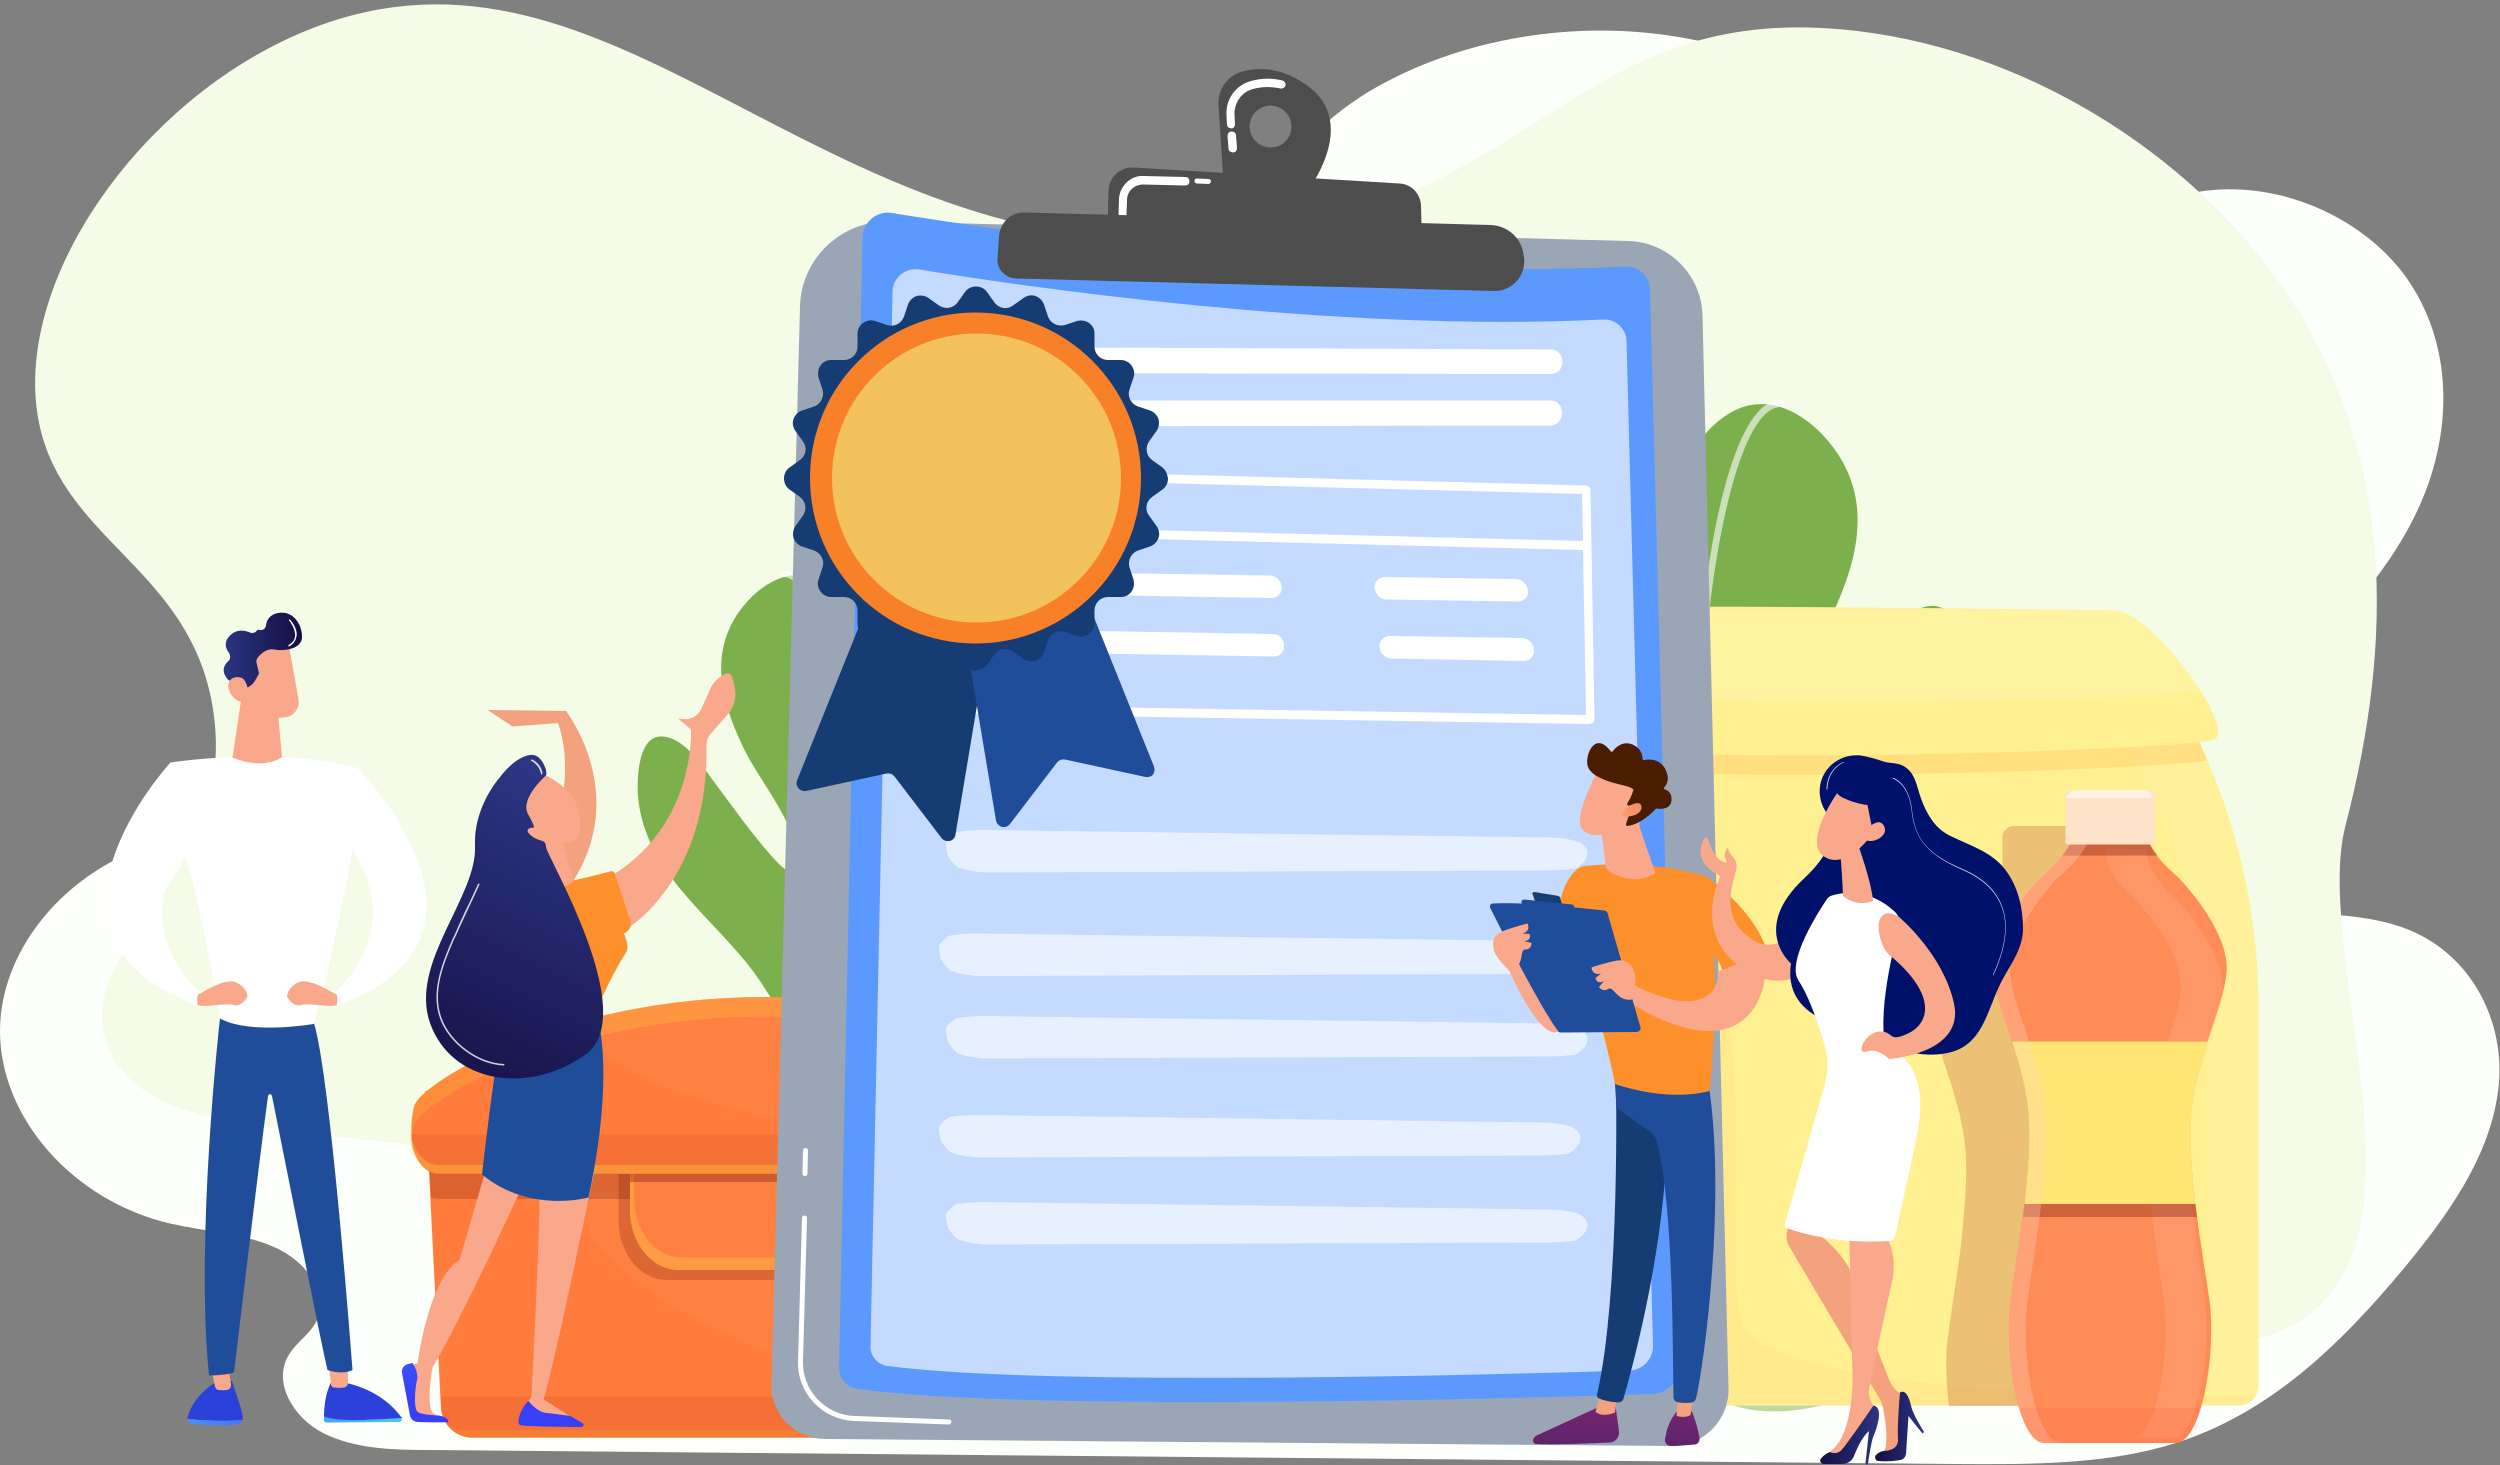 <?xml version="1.0" encoding="utf-8"?>
<!-- Generator: Adobe Illustrator 26.3.1, SVG Export Plug-In . SVG Version: 6.00 Build 0)  -->
<svg version="1.1" id="Layer_1" xmlns="http://www.w3.org/2000/svg" xmlns:xlink="http://www.w3.org/1999/xlink" x="0px" y="0px"
	 viewBox="0 0 500 293" style="enable-background:new 0 0 500 293;" xml:space="preserve">
<rect x="0" y="0" width="500" height="293" fill="#808080" stroke="none"/>
<style type="text/css">
	.st0{fill:#FDFFFA;}
	.st1{fill:#F4FCE8;}
	.st2{fill:#7CB04D;}
	.st3{opacity:0.6;fill:#FFFFFF;enable-background:new    ;}
	.st4{fill:#BED89F;}
	.st5{fill:#FF8142;}
	.st6{opacity:0.3;fill:#FFAD42;enable-background:new    ;}
	.st7{opacity:0.1;fill:#FF5600;enable-background:new    ;}
	.st8{opacity:0.2;fill:#540000;enable-background:new    ;}
	.st9{opacity:0.3;fill:#FFC342;enable-background:new    ;}
	.st10{opacity:0.1;fill:#990000;enable-background:new    ;}
	.st11{opacity:0.5;fill:#FFC342;enable-background:new    ;}
	.st12{opacity:0.4;fill:#FFC342;enable-background:new    ;}
	.st13{opacity:0.3;fill:#540000;enable-background:new    ;}
	.st14{opacity:0.1;fill:#FFE7DB;enable-background:new    ;}
	.st15{fill:#FFC870;}
	.st16{opacity:0.3;fill:#FFB638;enable-background:new    ;}
	.st17{opacity:0.1;fill:#5C0000;enable-background:new    ;}
	.st18{opacity:0.1;fill:#730000;enable-background:new    ;}
	.st19{fill:#FFF092;}
	.st20{opacity:0.1;fill:#FFFADE;enable-background:new    ;}
	.st21{opacity:0.1;fill:#FFC561;enable-background:new    ;}
	.st22{opacity:0.4;fill:#FFC561;enable-background:new    ;}
	.st23{fill:#FFF2A1;}
	.st24{opacity:0.1;fill:#FFDC00;enable-background:new    ;}
	.st25{opacity:0.2;fill:#A30000;enable-background:new    ;}
	.st26{fill:#FF8C57;}
	.st27{opacity:0.2;fill:#FFC2A6;enable-background:new    ;}
	.st28{opacity:0.2;fill:#FF8C57;enable-background:new    ;}
	.st29{opacity:0.3;fill:#5C0000;enable-background:new    ;}
	.st30{fill:#FFE573;}
	.st31{opacity:0.3;fill:#FFD5C2;enable-background:new    ;}
	.st32{fill:#FFE3C9;}
	.st33{opacity:0.1;fill:#FF2E2E;enable-background:new    ;}
	.st34{opacity:0.5;fill:#FFFFFF;enable-background:new    ;}
	.st35{fill:url(#SVGID_1_);}
	.st36{fill:url(#SVGID_00000124155064602475246250000015239900864645739170_);}
	.st37{fill:#F9A88C;}
	.st38{fill:url(#SVGID_00000183939312943143531440000004732281433378925245_);}
	.st39{fill:url(#SVGID_00000140711166183141317200000002854894191898845875_);}
	.st40{fill:#204D9A;}
	.st41{fill:#FFFFFF;}
	.st42{fill:url(#SVGID_00000077299361719497949010000007092715464965143177_);}
	.st43{fill:#F4A27E;}
	.st44{fill:url(#SVGID_00000106847812712632369370000008124581388373569672_);}
	.st45{fill:url(#SVGID_00000095322092720821813800000018299745760989904533_);}
	.st46{fill:#FE902C;}
	.st47{fill:url(#SVGID_00000044141754422409369780000010110670368591138438_);}
	.st48{opacity:0.8;}
	.st49{fill:#9AA6B5;}
	.st50{fill:#5C99FF;}
	.st51{opacity:0.64;}
	.st52{fill:#4D4D4D;}
	.st53{opacity:0.6;}
	.st54{fill:#153D74;}
	.st55{fill:#F78028;}
	.st56{fill:#F3C15D;}
	.st57{fill:url(#SVGID_00000024003918162898927060000007870344010645035961_);}
	.st58{fill:url(#SVGID_00000046326291744202565930000002723688778064132758_);}
	.st59{fill:#4A1D00;}
	.st60{fill:url(#SVGID_00000013158906184933106260000013719738570403496068_);}
	.st61{fill:#00116C;}
	.st62{fill:url(#SVGID_00000005233194419621313700000015724848046370376126_);}
	.st63{fill:url(#SVGID_00000158018632973527899070000007181006062045777827_);}
</style>
<g id="Layer_1_00000072993993747660385610000008524118180258281872_">
	<g>
		<g>
			<path class="st0" d="M481.6,185.9c-7.7-3.1-16.6-2.9-25-3.8s-17.6-3.6-21.7-10c-3.8-5.9-2.2-13.5,1.8-19.2
				c4-5.8,10.1-10.2,15.8-14.8c13-10.4,24.8-22.4,31.3-36.7s7-31.1-1.6-44.5c-8.6-13.4-27.6-22-44.8-18.1c-8.5,2-15.9,6.6-23.9,9.8
				s-18.1,4.6-25.3,0.3s-9.1-12.6-13.3-19.3c-7-11.5-21.3-18.6-36-21.6c-21.3-4.4-44.8-1-63.2,9.2c-10.3,5.7-17.7,14.1-25.2,22.7
				c-7.6,8.7-17.1,16.8-29.8,14.9c-12.7-2-26.3-7.4-37.2-13.8c-23-13.3-49.9-22.8-77.7-22.7s-56.3,10.9-71.3,31s-13.8,49.5,6.3,66.1
				c7.1,5.9,16.1,10,23,16.1c6.8,6.1,11.4,15.6,7,23.2c-6.3,10.6-23.6,10.1-36.9,13.2C14.5,172.5-0.1,189.1,0,206.4
				c0.1,17.3,14.7,33.8,34,38.3c6.9,1.6,14.5,1.9,20.8,4.7c6.5,2.8,11.5,9.6,8.3,15.2c-1.3,2.3-3.9,4-5.3,6.3
				c-3.4,5.5,0.8,12.7,7,15.8c6.3,3.1,13.8,3.3,21,3.3c101.7,0.9,203.5,1.9,305.2,2.8c15.1,0.1,30.7,0.2,44.8-4.4
				c19-6.3,32.8-20.2,44.7-34.4c8.8-10.6,17.1-22.1,19-35C501.6,206,495.3,191.4,481.6,185.9z"/>
			<path class="st1" d="M64.2,5C30.4,17.2,3.5,53.9,7.4,82.2c3.6,26,31.1,30.8,35.3,60.3c4.8,33.6-28.4,46.4-21.3,66.3
				c4.9,13.7,23.8,15.5,35.8,17.2c26.3,3.6,52.8,4.9,79,9.6c41.4,7.4,80.4,24.1,121.5,32.4c43.2,8.7,84.1-0.1,127.5-0.9
				c21.9-0.4,47.1,7.1,68.3,0.1c37.6-12.4,8.5-74.7,15.6-102.1c9.6-36.9,10.1-74.8-12.4-107.4c-18.9-27.3-52.4-48.5-88.1-51.8
				C316.5,1.1,308,38.8,251.8,47C167.4,59.3,126.4-17.4,64.2,5z"/>
		</g>
		<g>
			<g>
				<path class="st2" d="M310.3,226.5c-1.3-3.2-2.1-6.6-3.7-9.8c-3.3-6.7-8.2-11.7-12.9-17.3c-3.3-3.8-8.8-10.6-4.3-15.5
					c2.2-2.4,5.9-2.7,8.9-2.3c9.1,1.1,12.4,3.3,10.4-7.5c-1.1-6-4.3-11.4-5.6-17.3c-1.3-6-1.9-23.4,4.5-27.5
					c11.3-7.3,18.4,20.3,20.2,26.6c0.1,0.2,0.1,0.5,0.1,0.8c0.1,0.7,0.6,1.3,1.4,1.5c0.7,0.1,1.4-0.3,1.8-0.9
					c0.4-0.9,0.8-1.8,0.8-2.6c0.2-3.7-1-7.7-1.9-11.2c-1.3-4.7-3.1-9.4-5-13.9c-2.1-5.2-3.4-10.5-1.5-16c1.8-5.3,5.6-9.8,8.9-14.2
					c4.4-5.9,7.5-13.8,14.5-17.3c8.2-4,16.4,2.1,20.8,8.9c7.1,11,3.1,23.1-2.2,33.9c-3.8,7.6-13.5,19.2-13.3,28.5
					c0,0.6,0.3,1.1,0.8,1.4s1.1,0.3,1.6,0.1c1.7-0.9,3-2.4,4.4-4c5-5.6,9.4-11.8,13.9-17.8c3.1-4.1,7.4-11.4,13.2-11.9
					c6.7-0.6,6.6,12.2,6.1,16.2c-2.7,20.3-21.6,30.5-31.6,46.8c-2.1,3.4-6.5,9.5-6.1,13.6c0.9,7.9,10.5-0.8,14.7-2.1
					c5.8-1.8,16-1.8,16.1,6.2c0.1,9.3-7.9,17.3-16.3,20.1c-6.7,2.2-14.4,3-20.7,6.1c-5.8,2.9-2.3,9.3,3.5,7.5
					c2.4-0.7,4.8-1.7,7.2-2.6c2.3-0.9,9-4.6,10.6-1.1c1.3,2.6-1.4,7.2-2.4,9.4c-11.8,24.9-21.4,20.3-35,25.2
					c-3.9,1.4-6.5,4.6-7.9,8.4c-0.6,1.6-0.5,7.8-2.4,8.4c-2.6,0.8-6.2-4.6-7.3-6.1c-2.1-2.8-4.5-5.3-6.6-8.2
					c-3.5-4.9-9.3-12.2-8.7-18.7c0.3-3.2,3.1-4.5,6.1-4.8c5.1-0.4,13.1-1.4,9.9-8.3C313.5,233.4,311.7,230,310.3,226.5z"/>
				<path class="st3" d="M320.5,282.7c0.4,0,0.7-0.3,0.7-0.7c0-0.3,0.7-34.1,8.2-56.8c7.4-22.5,12.6-66.6,11.3-78.5
					c-1.2-10.3,2.9-53.6,11.9-63.4c1.2-1.3,2.4-1.9,3.6-1.9c0.4,0,0.7-0.3,0.7-0.7c0-0.4-0.3-0.7-0.7-0.7c-1.6,0-3.2,0.8-4.6,2.4
					c-9.8,10.8-13.3,55.4-12.2,64.6c1.2,10.5-3.4,54.1-11.2,77.9c-7.5,22.9-8.3,56.8-8.3,57.2C319.8,282.4,320.1,282.7,320.5,282.7
					L320.5,282.7z"/>
			</g>
			<g>
				<path class="st4" d="M336.4,237.8c3.2,0.9,13.4,9.4,13,2.1c-0.6-9.3-10.7-16.7-11.5-26.2c-0.4-5.5,4.7-8.9,9.7-9.9
					c8.8-1.7,11.9,15.7,16.3,21.5c0.9,1.2,1.9-22.9,2.1-23.9c0.6-2.9,2.1-8.1,5.1-9.5c7.3-3.2,10.1,6.3,10.9,11.7
					c0,0.3,0.3,0.6,0.6,0.7c0.3,0.1,0.6,0,0.9-0.3c4.6-5.6,1.1-11.4,3.7-17.9c3.6-8.9,11.2,0.2,14.2,4.4c5.2,7.2,6.2,17-2,22.7
					c-7.5,5.2-11.3,8.5-6.3,9.9c6.5,1.8,11.7,8.7,8.4,15.3c-3.4,6.9-13.9,10.5-20.6,13c-2.7,1-9.6,0.9-10.1,4.6
					c-0.4,3.1,4.2,4.5,6.3,5.6c8,4.1,9.7,8.3,1,13.7c-17.7,10.8-37.2,7.8-37-0.4c0.1-3.9-2.5-8.6-3.7-12.1
					c-1.3-3.8-2.6-7.6-3.6-11.4C332.6,247.6,329,235.7,336.4,237.8z"/>
				<path class="st3" d="M342.9,279.7c0.3,0,0.6-0.2,0.7-0.5c0.1-0.4,14.3-38.3,28.9-49.5c11.4-8.8,20.1-22.4,21.1-33.1
					c0.5-5.4-0.9-10-4-13.5c-0.3-0.3-0.7-0.3-1-0.1c-0.3,0.3-0.3,0.7-0.1,1c2.9,3.2,4.1,7.4,3.7,12.4c-1,10.4-9.4,23.6-20.5,32.1
					c-6.2,4.8-13.1,14.7-20.3,29.5c-5.4,10.9-9,20.6-9,20.7c-0.1,0.4,0.1,0.8,0.4,0.9C342.7,279.7,342.8,279.7,342.9,279.7z"/>
			</g>
		</g>
		<g>
			<g>
				<path class="st2" d="M193.5,232c1.1-2.6,1.7-5.3,3-7.8c2.6-5.4,6.6-9.4,10.4-13.9c2.6-3.1,7.1-8.5,3.4-12.4
					c-1.8-1.9-4.7-2.2-7.2-1.9c-7.3,0.9-10,2.7-8.4-6.1c0.9-4.8,3.5-9.2,4.5-13.9c1-4.8,1.5-18.8-3.6-22.1
					c-9.1-5.9-14.8,16.3-16.2,21.4c-0.1,0.2-0.1,0.4-0.1,0.6c-0.1,0.6-0.5,1.1-1.1,1.2s-1.2-0.2-1.4-0.7c-0.3-0.8-0.6-1.5-0.7-2.1
					c-0.1-2.9,0.8-6.2,1.5-9c1-3.8,2.5-7.5,4-11.2c1.7-4.1,2.7-8.5,1.2-12.8s-4.5-7.8-7.2-11.4c-3.6-4.7-6.1-11.1-11.6-13.9
					c-6.6-3.2-13.2,1.7-16.7,7.1c-5.7,8.9-2.5,18.6,1.8,27.3c3.1,6.1,10.9,15.4,10.7,22.9c0,0.5-0.3,0.9-0.6,1.1
					c-0.4,0.2-0.9,0.2-1.3,0c-1.4-0.7-2.4-1.9-3.6-3.2c-4-4.5-7.5-9.5-11.1-14.3c-2.5-3.3-6-9.2-10.6-9.6c-5.4-0.5-5.3,9.8-4.9,13
					c2.2,16.4,17.4,24.5,25.4,37.6c1.7,2.7,5.2,7.6,4.9,10.9c-0.7,6.3-8.5-0.7-11.8-1.7c-4.7-1.4-12.9-1.5-13,5
					c-0.1,7.5,6.4,13.9,13.1,16.2c5.4,1.8,11.6,2.4,16.7,4.9c4.7,2.3,1.9,7.5-2.8,6c-1.9-0.6-3.9-1.4-5.8-2.1
					c-1.8-0.7-7.2-3.7-8.5-0.9c-1,2.1,1.1,5.8,1.9,7.5c9.5,20,17.2,16.3,28.2,20.3c3.1,1.1,5.3,3.7,6.4,6.7c0.5,1.3,0.4,6.3,1.9,6.7
					c2.1,0.6,5-3.7,5.9-4.9c1.7-2.3,3.7-4.3,5.3-6.6c2.8-4,7.5-9.8,7-15c-0.3-2.6-2.5-3.6-4.9-3.8c-4.1-0.3-10.5-1.1-7.9-6.7
					C190.8,237.5,192.3,234.8,193.5,232z"/>
				<path class="st3" d="M185.2,277.2c-0.3,0-0.6-0.2-0.6-0.6c0-0.3-0.6-27.4-6.6-45.6c-6-18.1-10.1-53.6-9.1-63.1
					c0.9-8.3-2.4-43.1-9.5-51c-0.9-1-1.9-1.6-2.9-1.5c-0.3,0-0.6-0.2-0.6-0.6c0-0.3,0.2-0.6,0.6-0.6c1.3,0,2.6,0.6,3.7,1.9
					c7.9,8.7,10.7,44.5,9.8,51.9c-1,8.4,2.7,43.5,9,62.6c6.1,18.4,6.6,45.7,6.6,46C185.8,277,185.5,277.2,185.2,277.2L185.2,277.2z"
					/>
			</g>
			<g>
				<path class="st4" d="M157.3,248c-2.6,0.7-10.8,7.5-10.4,1.7c0.5-7.5,8.6-13.4,9.2-21.1c0.4-4.5-3.8-7.1-7.8-7.9
					c-7.1-1.4-9.6,12.6-13.1,17.3c-0.7,1-1.5-18.4-1.7-19.2c-0.5-2.3-1.7-6.5-4.1-7.6c-5.9-2.6-8.1,5-8.8,9.4c0,0.3-0.2,0.5-0.5,0.5
					c-0.2,0.1-0.5,0-0.7-0.2c-3.7-4.5-0.9-9.2-3-14.4c-2.9-7.1-9,0.2-11.4,3.6c-4.2,5.8-5,13.7,1.6,18.2c6.1,4.2,9.1,6.9,5.1,8
					c-5.2,1.4-9.4,7-6.8,12.3c2.7,5.5,11.2,8.4,16.6,10.4c2.1,0.8,7.7,0.7,8.2,3.7c0.4,2.5-3.4,3.6-5.1,4.5c-6.4,3.3-7.8,6.7-0.8,11
					c14.2,8.7,29.9,6.3,29.8-0.3c-0.1-3.1,2-6.9,3-9.7c1.1-3,2.1-6.1,2.9-9.2C160.4,255.8,163.3,246.3,157.3,248z"/>
				<path class="st3" d="M152.2,281.7c-0.2,0-0.4-0.1-0.5-0.4s-11.5-30.8-23.2-39.8c-9.2-7.1-16.1-18-16.9-26.6
					c-0.4-4.4,0.7-8,3.2-10.9c0.2-0.2,0.6-0.3,0.8,0c0.2,0.2,0.3,0.6,0,0.8c-2.3,2.6-3.3,6-3,10c0.8,8.3,7.5,18.9,16.5,25.8
					c5,3.9,10.5,11.8,16.3,23.7c4.3,8.8,7.2,16.6,7.2,16.6c0.1,0.3,0,0.6-0.3,0.7C152.3,281.7,152.2,281.7,152.2,281.7z"/>
			</g>
		</g>
		<g>
			<path class="st5" d="M211.4,287.5h-117c-3.3,0-6-2.6-6.2-5.9L85,218.2h135.7l-3.2,63.4C217.4,284.9,214.7,287.5,211.4,287.5z"/>
			<path class="st6" d="M219.2,218.3l-3.1,61.8c-0.2,3.3-2.9,5.9-6.2,5.9H93c-1.4,0-2.7-0.5-3.7-1.3c1.1,1.7,3,2.9,5.2,2.9h116.9
				c3.3,0,6-2.6,6.2-5.9l3.2-63.4L219.2,218.3L219.2,218.3z"/>
			<path class="st7" d="M94.4,287.5h116.9c3,0,5.5-2.2,6-5.1c-47.8-0.6-113.9-23.2-106.2-60.3l-2.2-3.9h-24l3.2,63.4
				C88.4,284.9,91.2,287.5,94.4,287.5z"/>
			<path class="st8" d="M213.1,218.3H92.8c-3.2,1.8-5.8,3.4-7.4,4.9l0.8,16.3c0.5,0.2,1,0.3,1.5,0.3H153h65.3c0.5,0,1-0.1,1.5-0.3
				l0.8-16.3C218.8,221.7,216.3,220,213.1,218.3z"/>
			<path class="st5" d="M223.1,221.1c-1.4-4.6-29.3-21.7-70.1-21.7s-68.7,17.1-70.1,21.7c-0.5,1.6-0.7,3.9-0.6,6
				c0,4.2,2.5,7.7,5.5,7.7h65.3h65.3c3,0,5.4-3.4,5.5-7.7C223.7,224.9,223.6,222.7,223.1,221.1z"/>
			<path class="st9" d="M82.8,225c1.4-4.6,29.3-21.7,70.1-21.7s68.7,17.1,70.1,21.7c0.3,0.9,0.4,2,0.5,3.2c0-0.4,0.1-0.7,0.1-1.1
				c0-2.2-0.1-4.4-0.6-6c-1.4-4.6-29.3-21.7-70.1-21.7s-68.7,17.1-70.1,21.7c-0.5,1.6-0.7,3.9-0.6,6c0,0.4,0,0.7,0.1,1.1
				C82.3,227,82.5,225.9,82.8,225z"/>
			<path class="st10" d="M82.2,227.1c0,4.2,2.5,7.7,5.5,7.7H153h65.3c3,0,5.4-3.4,5.5-7.7c0-0.1,0-0.1,0-0.2H82.2
				C82.2,227,82.2,227.1,82.2,227.1z"/>
			<path class="st10" d="M88.2,279.3l0.1,2.4c0.2,3.3,2.9,5.9,6.2,5.9h116.9c3.3,0,6-2.6,6.2-5.9l0.1-2.4H88.2z"/>
			<path class="st11" d="M218.2,233h-65.3H87.6c-3,0-5.4-3.3-5.5-7.5c0,0.5,0,1,0,1.5c0,4.2,2.5,7.7,5.5,7.7h65.3h65.3
				c3,0,5.4-3.4,5.5-7.7c0-0.5,0-1,0-1.5C223.6,229.7,221.2,233,218.2,233z"/>
			<path class="st8" d="M123.7,234.8v9.2c0,6.6,4.3,12,9.7,12h34.4c5.4,0,9.7-5.4,9.7-12v-7.2l-51.4-2H123.7z"/>
			<path class="st5" d="M126,234.8v7.2c0,6.6,4.3,12,9.7,12h34.4c5.4,0,9.7-5.4,9.7-12v-7.2H126z"/>
			<path class="st12" d="M179,234.8v4.7c0,6.6-4.2,12-9.4,12h-33.4c-5.2,0-9.4-5.4-9.4-12v-4.7H126v7.2c0,6.6,4.3,12,9.7,12h34.4
				c5.4,0,9.7-5.4,9.7-12v-7.2H179z"/>
			<rect x="126" y="234.8" class="st13" width="53.8" height="1.6"/>
			<path class="st7" d="M223.5,229.1c-39.6,0.3-93.4-4-109-24.4c-19,5.4-30.7,13.5-31.6,16.4c-0.5,1.6-0.7,3.9-0.6,6
				c0,4.2,2.5,7.7,5.5,7.7h65.3h65.3C220.7,234.8,222.8,232.4,223.5,229.1z"/>
			<path class="st14" d="M218.5,220.9c-1,3.3-14.4,2.1-29.9-2.6s-27.3-11.2-26.3-14.4c1-3.3,14.4-2.1,29.9,2.6
				C207.7,211.2,219.5,217.6,218.5,220.9z"/>
		</g>
		<g>
			<g>
				<path class="st15" d="M314.4,122.1c-3.2,0-14.9,30.7-16,53.6c-0.9,20.3,1.5,83.4,1.9,98.4c0,1.7,1.5,2.5,3.1,3
					c8.7,2.4,29.6,4,29.6,4s16.4-121.2,12.6-131.1C341.9,140.2,314.4,122.1,314.4,122.1z"/>
				<path class="st16" d="M345.7,150c-3-7.9-21.2-21-28.4-26c-4.6,10.5-10.6,30.3-11.3,46.4c-0.9,20.3,1.5,83.4,1.9,98.4
					c0,1.7,1.5,2.5,3.1,3c5.5,1.5,16,2.7,22.9,3.4C337.1,251,349,158.6,345.7,150z"/>
				<path class="st17" d="M313.1,151.8c0.9,2,14.9,2.9,33.1,3.1c-0.1-2.3-0.2-4-0.5-4.9c-2.7-7-17.4-18.2-25.6-24
					c-5.3,0-5.7-3.9-5.7-3.9C310.3,128.1,310.3,145.9,313.1,151.8z"/>
				<path class="st18" d="M345.7,150c-3.8-9.9-31.3-28-31.3-28c-0.7,0-2,1.7-3.4,4.6c3.8,11,13.1,40.3,15,67.3
					c2.2,32.5,2.1,82.2,2.1,86.7c3,0.3,5,0.4,5,0.4S349.5,159.9,345.7,150z"/>
				<path class="st19" d="M314.4,122.1c0,0,14.3,37.8,16.6,71.9c2.3,34.1,2.1,87.1,2.1,87.1h114.6c2.2,0,4-1.8,4-4v-75.5
					c0-49.5-28.8-79.5-28.8-79.5S314.4,120.4,314.4,122.1z"/>
				<path class="st20" d="M422.9,122.1c0,0-108.5-1.7-108.5,0c0,0,1.1,3,2.8,8c28.8-0.4,95.5,0.7,95.5,0.7s28.8,30.1,28.8,79.5v70.8
					h6.2c2.2,0,4-1.8,4-4v-75.5C451.7,152.1,422.9,122.1,422.9,122.1z"/>
				<path class="st21" d="M348.5,264.9c-5.5-16.2,10.1-69.8-26.2-126.2l-1.7,2c4.2,14.1,9.2,34.3,10.5,53.3
					c2.3,34.1,2.1,87.1,2.1,87.1h114.6c1.5,0,2.7-0.9,3.4-2.1C408.2,280.5,352.1,275.7,348.5,264.9z"/>
				<path class="st22" d="M427.8,128.2c-1.8-1.3-3.6-2.2-4.9-2.2c-6.9,0-95,0-107.1,0c1.8,5.3,5.2,15.5,8.3,27.8
					c25.9,2.7,105.3,0.2,117.4-1.7C436.8,141.3,431.6,133.2,427.8,128.2z"/>
				<path class="st23" d="M314.4,122.1c-4.1,6-1.3,19.9,1.5,25.8s122.5,2.2,127,0s-12.6-25.8-20-25.8S314.4,122.1,314.4,122.1z"/>
				<path class="st24" d="M323.7,137.3c-1.6-3.4-3.2-9.5-3.5-15.2c-3.7,0-5.9,0-5.9,0c-4.1,6-1.3,19.9,1.5,25.8s122.5,2.2,127,0
					c1.7-0.9,0.3-4.8-2.6-9.4C410.3,140.5,326.1,142.2,323.7,137.3z"/>
			</g>
			<path class="st25" d="M422.4,182c-1.6-1.4-2.7-2.6-3.6-3.8c-0.8-1-1.3-1.9-1.6-2.6c0.6-0.4,1.1-0.9,1.1-1.7v-6.6
				c0-0.2-0.2-0.3-0.2-0.5l0,0l0,0c-0.1-0.4-0.3-0.8-0.7-1.1c-0.3-0.3-0.7-0.5-1.2-0.5h-13.6c-0.5,0-0.9,0.2-1.2,0.5
				c-0.5,0.4-0.9,0.9-0.9,1.6v6.6c0,0.8,0.5,1.3,1.1,1.7c-0.4,0.8-0.9,1.7-1.6,2.6c-0.9,1.1-2,2.4-3.6,3.8c-0.5,0.5-1.5,1.4-2.6,2.8
				c-1.1,1.3-2.4,3-3.7,4.9c-2.4,3.8-4.5,8.3-4.1,12.2c0.3,2.9,1.3,6.1,2.4,9.4c0.5,1.4,0.9,2.8,1.4,4.2c0.4,1.1,0.7,2.1,1,3.2
				c0.1,0.4,0.2,0.8,0.3,1.2c0.2,0.8,0.5,1.6,0.7,2.4c0.2,0.7,0.3,1.3,0.4,2c0.1,0.6,0.3,1.2,0.4,1.8c0.2,1.3,0.4,2.6,0.5,4
				c0.2,2.6,0.2,5.4,0,8.4c0,0.1,0,0.2,0,0.3c-0.2,3-0.5,6.1-0.8,9.2l0,0c-0.1,0.9-0.2,1.7-0.3,2.6c-0.8,6-1.8,11.9-2.4,16.7
				c-0.6,4-0.4,9.1,0.2,13.9h39.3c0.6-4.8,0.8-9.9,0.2-13.9c-0.7-4.8-1.6-10.7-2.4-16.7c-0.1-0.9-0.2-1.7-0.3-2.6l0,0
				c-0.4-3.1-0.7-6.2-0.8-9.2c0-0.1,0-0.2,0-0.3c-0.2-3-0.2-5.8,0-8.4c0.1-1.4,0.3-2.7,0.5-4c0.1-0.6,0.2-1.2,0.4-1.8
				c0-0.1,0-0.1,0-0.2c1.4-5.4,3.3-10.3,4.4-14.7c0.9-2.7,1.6-5.2,1.8-7.6C433.6,194,424.4,183.8,422.4,182z"/>
			<g>
				<path class="st26" d="M438.2,222.9c0.8-11.1,6.3-20.5,7.1-28.3c0.8-7.8-8.3-18-10.4-19.8c-7.1-6.2-6-10.3-6-10.3h-5.8h-2.4H415
					c0,0,1,4.1-6,10.3c-2.1,1.8-11.2,12-10.4,19.8c0.8,7.8,6.3,17.1,7.1,28.3c0.8,11.1-2.2,26.7-3.6,37.2
					c-1.4,10.5,1.5,28.5,6.8,28.5c3.6,0,8.9,0,11.9,0c1.4,0,2.4,0,2.4,0c3,0,8.3,0,11.9,0c5.3,0,8.2-18.1,6.8-28.5
					C440.4,249.7,437.4,234.1,438.2,222.9z"/>
				<path class="st27" d="M437.8,225.1c0.8-10.5,5.8-19.4,6.6-26.8c0.8-7.4-7.6-17.1-9.5-18.8c-6.5-5.9-5.5-9.7-5.5-9.7H424h-2.2
					h-0.7c0,0-1,3.9,5.5,9.7c1.9,1.7,10.3,11.4,9.5,18.8s-5.8,16.3-6.6,26.8s2,25.3,3.3,35.3c1.3,9.9-1.4,27.1-6.2,27.1
					c2.6,0,5.8,0,8.2,0c4.8,0,7.5-17.1,6.2-27.1C439.8,250.4,437,235.6,437.8,225.1z"/>
				<path class="st28" d="M414.5,260.1c1.4-10.5,4.4-26.1,3.6-37.2s-6.3-20.5-7.1-28.3c-0.8-7.8,8.3-18,10.4-19.8
					c7.1-6.2,6-10.3,6-10.3h-4.2h-2.4H415c0,0,1,4.1-6,10.3c-2.1,1.8-11.2,12-10.4,19.8c0.8,7.8,6.3,17.1,7.1,28.3
					c0.8,11.1-2.2,26.7-3.6,37.2s1.5,28.5,6.8,28.5c3.6,0,8.9,0,11.9,0c0.2,0,0.3,0,0.5,0C416,288.6,413.1,270.6,414.5,260.1z"/>
				<path class="st29" d="M431.5,171.1c-0.8-1-1.3-1.9-1.7-2.7h-15.6c-0.4,0.8-0.9,1.7-1.7,2.7H431.5z"/>
				<path class="st29" d="M439.4,243.4c-0.1-0.9-0.2-1.7-0.3-2.6h-34.2c-0.1,0.9-0.2,1.7-0.3,2.6H439.4z"/>
				<path class="st30" d="M441.6,208.3h-39.2c1.5,4.5,2.9,9.4,3.3,14.6c0.4,5.3-0.1,11.6-0.8,17.9h34.2c-0.8-6.3-1.2-12.6-0.8-17.9
					C438.6,217.7,440.1,212.8,441.6,208.3z"/>
				<path class="st31" d="M405.5,260.1c1.4-10.5,4.4-26.1,3.6-37.2s-6.3-20.5-7.1-28.3c-0.8-7.8,8.3-18,10.4-19.8
					c7.1-6.2,6-10.3,6-10.3H415c0,0,1,4.1-6,10.3c-2.1,1.8-11.2,12-10.4,19.8c0.8,7.8,6.3,17.1,7.1,28.3c0.8,11.1-2.2,26.7-3.6,37.2
					s1.5,28.5,6.8,28.5c1,0,2.2,0,3.4,0C407,288.6,404,270.6,405.5,260.1z"/>
				<path class="st32" d="M430.5,168.9h-16.9c-0.3,0-0.5-0.2-0.5-0.5v-9.9c0-0.3,0.2-0.5,0.5-0.5h16.9c0.3,0,0.5,0.2,0.5,0.5v9.9
					C430.9,168.7,430.7,168.9,430.5,168.9z"/>
				<path class="st33" d="M403.8,281.6c1.2,4.1,2.9,7,5,7c3.6,0,8.9,0,11.9,0c1.4,0,2.4,0,2.4,0c3,0,8.3,0,11.9,0c2.1,0,3.8-2.9,5-7
					H403.8z"/>
				<path class="st34" d="M413.3,159.6h17.4c-0.3-0.9-0.9-1.6-1.9-1.6h-13.6C414.2,158.1,413.5,158.8,413.3,159.6z"/>
			</g>
		</g>
		<g>
			
				<linearGradient id="SVGID_1_" gradientUnits="userSpaceOnUse" x1="-715.949" y1="799.323" x2="-715.292" y2="779.599" gradientTransform="matrix(-1 0 0 1 -671.823 -482.295)">
				<stop  offset="0" style="stop-color:#7C27DD"/>
				<stop  offset="1" style="stop-color:#2B41D9"/>
			</linearGradient>
			<path class="st35" d="M37.5,283.8c0-0.1,0-0.2,0-0.3c1.3-5,6.4-7.5,6.4-7.5l2.5,0.2c1.4,4.4,2.3,6.5,2.1,7.7v0.1
				C46.5,284.2,42.3,284.3,37.5,283.8z"/>
			
				<linearGradient id="SVGID_00000169549303907336913780000001657316222709026959_" gradientUnits="userSpaceOnUse" x1="-692.499" y1="748.889" x2="-733.138" y2="780.799" gradientTransform="matrix(-1 0 0 1 -671.823 -482.295)">
				<stop  offset="0" style="stop-color:#53D8FF"/>
				<stop  offset="1" style="stop-color:#3840F7"/>
			</linearGradient>
			<path style="fill:url(#SVGID_00000169549303907336913780000001657316222709026959_);" d="M48.5,284c-0.1,0.4-0.4,0.7-0.8,0.8
				c-2.9,0.6-7.5,0.1-9.5-0.1c-0.4-0.1-0.7-0.5-0.7-0.9C42.3,284.3,46.5,284.2,48.5,284z"/>
			<path class="st37" d="M41.9,272.1l1.1,5.2c0.1,0.4,0.4,0.7,0.7,0.7c0.4,0,1.1,0.1,1.7,0c0.6-0.1,0.9-0.7,0.8-1.3l-0.8-4.6
				L41.9,272.1L41.9,272.1z"/>
			
				<linearGradient id="SVGID_00000152953866069848779250000011292821289469349526_" gradientUnits="userSpaceOnUse" x1="1405.675" y1="758.282" x2="1366.376" y2="789.14" gradientTransform="matrix(1 0 0 1 -1323.32 -482.295)">
				<stop  offset="0" style="stop-color:#53D8FF"/>
				<stop  offset="1" style="stop-color:#3840F7"/>
			</linearGradient>
			<path style="fill:url(#SVGID_00000152953866069848779250000011292821289469349526_);" d="M69.5,283.9c-2.6-0.1-4-0.4-4.7-0.7
				c0,0.3,0,0.5,0,0.8s0.2,0.5,0.5,0.5l14.5-0.1c0.5,0,0.7-0.5,0.5-1C78.5,283.7,73.6,284.1,69.5,283.9z"/>
			
				<linearGradient id="SVGID_00000024706889114460040770000000994967396918327208_" gradientUnits="userSpaceOnUse" x1="1394.388" y1="811.521" x2="1395.045" y2="791.796" gradientTransform="matrix(1 0 0 1 -1323.32 -482.295)">
				<stop  offset="0" style="stop-color:#7C27DD"/>
				<stop  offset="1" style="stop-color:#2B41D9"/>
			</linearGradient>
			<path style="fill:url(#SVGID_00000024706889114460040770000000994967396918327208_);" d="M80.4,283.6c0,0,0-0.1-0.1-0.1
				c-1.3-1.8-4.5-5.4-11-6.9l-3.1-0.1c0,0-1.4,2.4-1.4,6.8c0.7,0.3,2.1,0.6,4.7,0.7C73.6,284.1,78.5,283.7,80.4,283.6z"/>
			<path class="st37" d="M65.6,271.8c0,0.2,0.5,3.7,0.6,5.1c0,0.3,0.3,0.6,0.6,0.6c0.5,0.1,1.4,0.1,2.1,0c0.4-0.1,0.7-0.5,0.7-0.9
				v-5.5L65.6,271.8z"/>
			<path class="st40" d="M44,203.6c0,0-5,44-2.2,71.5c0,0,3.3,0,5-0.6c0,0,5.1-43,6.8-55.3c0.1-0.5,0.7-0.5,0.8,0
				c2.1,10.4,10.1,51,11.1,54.8c0,0,2.8,1.1,5,0c0,0-4.4-58.9-7.7-69.3L44,203.6z"/>
			<path class="st41" d="M34.1,152.5c0,0,20.9-3.3,37.4,1.1l-1.1,17.1c0,0-4.4,23.7-7.7,34.1c0,0-12.7,2.2-18.7-1.1
				c0,0-5-29.7-7.7-34.1C36.3,169.5,33.5,158,34.1,152.5z"/>
			<path class="st37" d="M48.6,137.4l-2.1,14.1c0,0,5.8,2.7,9.9-0.1l-0.9-9.9L48.6,137.4z"/>
			<g>
				<path class="st37" d="M57.6,128.3c0.1,0.1,1.3,7.2,2.1,11.6c0.3,1.8-1,3.5-2.9,3.6l-1.7,0.1c-3.1,0.2-5.8-2-6.3-5.1l-1.2-8
					C47.6,130.5,56,125.4,57.6,128.3z"/>
				
					<linearGradient id="SVGID_00000165950929545364622740000001306702907499042707_" gradientUnits="userSpaceOnUse" x1="44.61" y1="612.308" x2="60.277" y2="612.308" gradientTransform="matrix(1 0 0 1 0 -482.295)">
					<stop  offset="0" style="stop-color:#2B3582"/>
					<stop  offset="1" style="stop-color:#150E42"/>
				</linearGradient>
				<path style="fill:url(#SVGID_00000165950929545364622740000001306702907499042707_);" d="M45.8,130.6c-0.6-0.8-1.2-2.1,0.2-3.5
					c1.4-1.4,3-1,4-0.6c0.4,0.2,1,0.1,1.3-0.3c0.1-0.2,0.3-0.3,0.7-0.2c0.6,0.1,1.1-0.3,1.2-0.9c0.1-1,0.7-2.2,2.4-2.5
					c3.2-0.6,4.9,2.6,4.8,4.9c-0.1,2.3-3.6,2.8-5.6,2.4c-1.5-0.3-2.8,1-3.3,1.7c-0.2,0.3-0.3,0.6-0.2,0.9l0.5,2.2
					c-0.4,0.7-0.7,1.4-1.2,2c-0.4,0.4-0.8,0.7-1.2,0.8c-0.6-1.1-2.3-1.3-3.1-1.3c-0.3,0-0.6-0.1-0.8-0.4c-0.6-0.7-1.5-2.2,0.3-3.7
					C46.1,131.7,46.1,131,45.8,130.6z"/>
				<path class="st37" d="M49.8,139.8c0,0-0.1-4-1.7-4.3c-1.6-0.4-3.3,0.8-2,3.2C47.9,141.6,49.8,139.8,49.8,139.8z"/>
				<path class="st41" d="M57.8,129.3c0,0-0.1,0-0.1-0.1s0-0.1,0-0.2c0.8-0.4,1.2-1,1.3-1.7c0.2-1.6-1.2-3.2-1.2-3.2s0-0.1,0-0.2
					c0,0,0.1,0,0.2,0c0.1,0.1,1.6,1.8,1.3,3.4C59.1,128.2,58.7,128.8,57.8,129.3L57.8,129.3z"/>
			</g>
			<path class="st41" d="M34.1,152.5c0,0-32.5,35.2,5.8,48.7v-2.8c0,0-14.3-12.1-3.3-28.6C36.5,169.8,35.2,154.1,34.1,152.5z"/>
			<path class="st37" d="M40.1,198.7c0,0,5-3.3,7.2-2.2s2.2,2.8,2.2,2.8s-1.1,2.2-2.8,1.7s-5.5,0.6-7.2,0
				C39.6,200.9,39,198.7,40.1,198.7z"/>
			<path class="st41" d="M71.5,153.6c0,0,33.8,34.1-4.4,47.6v-2.8c0,0,14.3-12.1,3.3-28.6C70.4,169.8,69.3,156.3,71.5,153.6z"/>
			<path class="st37" d="M66.8,198.7c0,0-5-3.3-7.2-2.2s-2.2,2.8-2.2,2.8s1.1,2.2,2.8,1.7s5.5,0.6,7.2,0
				C67.3,200.9,67.9,198.7,66.8,198.7z"/>
		</g>
		<path class="st43" d="M113.2,142.2c0,0,15,19.2-2.1,38.7l-6.4-0.6c0,0,12.4-19.9,6.9-35.7l-9.1,0.7l-5-3.3L113.2,142.2z"/>
		<path class="st37" d="M105,236.1c0,0-12.1,26.5-18.5,37.4c0,0-1.3,6.9,0,9.1l1.1,0.5l-5-0.1c0,0-0.4-9.3-0.1-9.8s1-0.5,1-0.5
			s2.2-17.1,8.4-20.7l6.1-20.9L105,236.1z"/>
		
			<linearGradient id="SVGID_00000034806474579248715280000011078579004332141211_" gradientUnits="userSpaceOnUse" x1="-2255.778" y1="688.584" x2="-2267.019" y2="761.65" gradientTransform="matrix(-1 0 0 1 -2181.994 -482.295)">
			<stop  offset="0" style="stop-color:#53D8FF"/>
			<stop  offset="1" style="stop-color:#3840F7"/>
		</linearGradient>
		<path style="fill:url(#SVGID_00000034806474579248715280000011078579004332141211_);" d="M89.7,284.4c0,0.1-3.9,0.1-6.1,0
			c-0.8,0-1.5-0.6-1.6-1.3l-1.6-8.5c-0.2-0.8,0.4-1.6,1.2-1.8l0.9-0.2c0,0,1.3,1.8,0.9,3.4c-0.4,1.7-0.8,6,0.3,6.5
			c1,0.5,4,0.6,4,0.6S89.6,283.3,89.7,284.4z"/>
		
			<linearGradient id="SVGID_00000007423880818568788400000005851676275313772712_" gradientUnits="userSpaceOnUse" x1="-2279.576" y1="684.923" x2="-2290.817" y2="757.989" gradientTransform="matrix(-1 0 0 1 -2181.994 -482.295)">
			<stop  offset="0" style="stop-color:#53D8FF"/>
			<stop  offset="1" style="stop-color:#3840F7"/>
		</linearGradient>
		<path style="fill:url(#SVGID_00000007423880818568788400000005851676275313772712_);" d="M116.5,284.6c0.4,0.2,0.2,0.8-0.2,0.8
			c-3.6,0-11.6-0.1-12.3-0.4c-0.9-0.4,0.3-3.7,1.7-4.8l7.3,2.4L116.5,284.6z"/>
		<path class="st37" d="M118.8,234.5c0,0-7.8,38-10.1,45.4l5.3,3.3c0,0-2.6-0.4-4.6-0.6c-2-0.1-3.7-2.4-3.7-2.4l0.6-1
			c0,0,2-37.8,1.5-42L118.8,234.5z"/>
		<path class="st37" d="M138.2,145.9c0,0,1.1,19.7-16.9,29.8l4.3,9.9c0,0,16.3-9.8,15.7-36.7c0-0.8,0.3-1.5,0.8-2.1l3.5-4
			c1.3-1.5,1.8-3.6,1.3-5.6l-0.5-1.8c-0.2-0.6-0.8-0.9-1.4-0.6l-0.4,0.2c-1.2,0.7-2.1,1.7-2.6,2.9l-1.7,3.8
			c-0.6,1.4-2.1,2.3-3.6,2.1l-1.1-0.1L138.2,145.9z"/>
		<path class="st46" d="M122,174.3c-3,0.8-13.2,3.5-19.6,3.4l3.9,22l-0.3,3.6l12.7-0.1c0,0,3.6-8.3,6.4-12.5c0.8-1.2,0.2-2.6-0.3-4
			l0.6-0.4c0.6-0.4,0.9-1.2,0.7-2l-3.1-9.5C123,174.4,122.4,174.1,122,174.3z"/>
		<path class="st40" d="M119.8,201.4l-0.3,2.2c0,0,3.6,10.8-1.8,35.9c0,0-11.7,3.3-21.3-4.6c0,0,2.7-23.8,3.5-24.9
			c3.7-5.5,6.1-6.7,6.1-6.7l0.1-2.4C106.1,200.9,116.4,202.8,119.8,201.4z"/>
		<path class="st37" d="M114.8,176c0-0.1-2.7-8.2-2.7-8.2l-3.9,0.4l-1.5,9.2C106.7,177.4,112.8,178.7,114.8,176z"/>
		<path class="st37" d="M109.2,155.1c0.3,0.2,8.3,3.5,6.6,11.8c-0.1,0.5-0.4,0.9-0.9,1.1c-1.2,0.5-3.7,1.4-6.7,1.1
			c-4.2-0.4-7-7.8-6.8-9.9C101.4,157.1,106.6,153.5,109.2,155.1z"/>
		
			<linearGradient id="SVGID_00000029747835065446756550000008332838532836781220_" gradientUnits="userSpaceOnUse" x1="119.686" y1="643.495" x2="88.182" y2="706.503" gradientTransform="matrix(1 0 0 1 0 -482.295)">
			<stop  offset="0" style="stop-color:#2B3582"/>
			<stop  offset="1" style="stop-color:#150E42"/>
		</linearGradient>
		<path style="fill:url(#SVGID_00000029747835065446756550000008332838532836781220_);" d="M109.2,155.1c0,0-5.3,4.6-3.6,7.7
			c1.7,3.1,1.1,2.7,1.1,2.7s-2.3,0.1-0.5,1.6s2.9,0.5,3,2.3s19.2,33.7,7.8,41.6c-11.4,8-26.7,5.7-31-6.4c-4.2-12.1,9.5-25.2,9-35.5
			c-0.2-4.7,1.7-9.5,4.6-13.2c1.3-1.7,3-3.6,5-4.5c1-0.4,2.1-0.7,3,0C108.5,152,109.6,154.2,109.2,155.1z"/>
		<g class="st48">
			<path class="st41" d="M100.7,213.1L100.7,213.1c-5.2-0.2-10.9-4.4-12.7-9.4c-1.9-5.4,0.4-11,2.5-15.9l0.4-0.8
				c0.9-2.1,1.8-4.1,2.8-6.1c0.6-1.3,1.3-2.7,1.9-4.1c0-0.1,0.1-0.1,0.2-0.1s0.1,0.1,0.1,0.2c-0.6,1.4-1.3,2.8-1.9,4.1
				c-0.9,2-1.9,4-2.8,6.1l-0.4,0.8c-2.1,4.9-4.4,10.4-2.5,15.7c1.8,4.9,7.3,9,12.5,9.2c0.1,0,0.1,0.1,0.1,0.1
				C100.8,213.1,100.8,213.1,100.7,213.1z"/>
			<path class="st41" d="M108.3,154.9c-0.1,0-0.1,0-0.1-0.1c-0.3-1.8-1.9-2.6-1.9-2.6c-0.1,0-0.1-0.1-0.1-0.2s0.1-0.1,0.2-0.1
				s1.8,0.8,2.1,2.7C108.4,154.8,108.4,154.9,108.3,154.9L108.3,154.9z"/>
		</g>
		<g>
			<path class="st49" d="M177.9,44.3l147.7,3.9c8.2,0.2,14.7,6.8,14.9,14.9l5.2,214.5c0.2,6.4-5,11.6-11.4,11.6l-169.4-1.4
				c-6-0.1-10.8-5-10.6-11L160,61.2C160.3,51.6,168.3,44.1,177.9,44.3z"/>
			<path class="st41" d="M189.8,284.9L189.8,284.9l-19-0.7c-6.4-0.3-11.4-5.6-11.2-12l0.8-28.6c0-0.3,0.2-0.5,0.5-0.5
				s0.5,0.2,0.5,0.5l-0.8,28.6c-0.2,5.9,4.5,10.8,10.3,11l18.9,0.7c0.3,0,0.5,0.2,0.5,0.5C190.2,284.7,190,284.9,189.8,284.9z"/>
			<path class="st41" d="M161,235.2L161,235.2c-0.3,0-0.5-0.2-0.5-0.5l0.1-4.6c0-0.3,0.2-0.5,0.5-0.5s0.5,0.2,0.5,0.5l-0.1,4.6
				C161.5,235,161.3,235.2,161,235.2z"/>
			<g>
				<path class="st50" d="M178.4,42.6c20.1,3.3,89.3,13.6,146.7,10.7c2.6-0.1,4.8,1.9,4.9,4.5l5.7,215.5c0.1,3-2.2,5.4-5.2,5.5
					c-24.2,0.8-123.7,3.7-159-1c-2.2-0.3-3.7-2.1-3.7-4.3l4.7-226C172.6,44.4,175.3,42.1,178.4,42.6z"/>
			</g>
			<g class="st51">
				<path class="st41" d="M183.9,53.9c18.7,3.1,83.2,12.7,136.8,10c2.4-0.1,4.5,1.8,4.6,4.2l5.3,200.9c0.1,2.8-2.1,5.1-4.8,5.1
					c-22.5,0.7-115.3,3.4-148.3-0.9c-2-0.3-3.5-2-3.4-4l4.4-210.8C178.5,55.6,181.1,53.4,183.9,53.9z"/>
			</g>
			<path class="st52" d="M261.7,17.3c-5.2-3.9-9.9-3.9-13.2-3c-3,0.8-5,3.6-4.8,6.7l1,15.4l16.7,1.9
				C261.4,38.4,271.9,24.9,261.7,17.3z M254,29.5c-2.3-0.1-4.1-2-4.1-4.3c0.1-2.3,2-4.1,4.3-4.1c2.3,0.1,4.1,2,4.1,4.3
				C258.2,27.8,256.3,29.6,254,29.5z"/>
			<path class="st41" d="M246.2,30.4c-0.3-0.1-0.5-0.4-0.5-0.7l-0.2-2.5c0-0.5,0.3-0.9,0.8-0.9s0.9,0.3,0.9,0.8l0.2,2.5
				c0,0.5-0.3,0.9-0.8,0.9C246.5,30.5,246.3,30.4,246.2,30.4z M245.9,25.6c-0.3-0.1-0.5-0.4-0.5-0.7l-0.1-1.9
				c-0.2-3.2,1.9-6,4.9-6.8c2.1-0.6,4.2-0.6,6.3-0.1c0.4,0.1,0.7,0.6,0.6,1s-0.6,0.7-1,0.6c-1.9-0.4-3.7-0.4-5.5,0.1
				c-2.3,0.6-3.8,2.8-3.7,5.1l0.1,1.9c0,0.5-0.3,0.9-0.8,0.9C246.2,25.6,246,25.6,245.9,25.6z"/>
			<path class="st52" d="M221.5,45.8l0.2-7.7c0.1-2.7,2.3-4.7,5-4.6l53.2,3.2c2.4,0.1,4.2,2.1,4.3,4.4l0.2,7.4L221.5,45.8z"/>
			<path class="st41" d="M241.7,36.8L241.7,36.8l-2.3-0.1c-0.3,0-0.5-0.2-0.5-0.5s0.2-0.5,0.5-0.5l2.3,0.1c0.3,0,0.5,0.2,0.5,0.5
				C242.1,36.6,241.9,36.8,241.7,36.8z"/>
			<path class="st41" d="M224.2,43.8c-0.3-0.1-0.5-0.4-0.5-0.8l0.1-3.1c0-1.3,0.6-2.5,1.5-3.4s2.2-1.4,3.4-1.3l8.4,0.2
				c0.5,0,0.8,0.4,0.8,0.9s-0.4,0.8-0.9,0.8l-8.4-0.2c-1.7,0-3.2,1.3-3.2,3.1l-0.1,3.1c0,0.5-0.4,0.8-0.9,0.8
				C224.4,43.8,224.3,43.8,224.2,43.8z"/>
			<path class="st52" d="M204.9,42.5l93.2,2.5c3.4,0.1,6.2,2.6,6.6,5.9l0.1,0.5c0.5,3.6-2.3,6.9-6,6.8l-95.6-2.5
				c-2.2-0.1-3.9-1.9-3.7-4.1l0.3-4.3C200,44.5,202.2,42.4,204.9,42.5z"/>
		</g>
		<g>
			<path class="st41" d="M318.9,143.8L318.1,98c0-0.5-0.4-0.9-0.9-0.9l-132.9-3.5c-0.2,0-0.5,0.1-0.7,0.3c-0.2,0.2-0.3,0.4-0.3,0.7
				l2.2,47.3c0,0.5,0.4,0.8,0.9,0.8l131.5,2.1l0,0l0,0C318.5,144.7,318.9,144.4,318.9,143.8C319,143.8,319,143.8,318.9,143.8z
				 M316.4,98.8l0.2,9.4l-130.9-3.3l-0.5-9.5L316.4,98.8z M187.4,140.9l-1.6-34.2l130.8,3.3l0.6,33L187.4,140.9z"/>
			<path class="st41" d="M194.9,118.6l59.4,1c1.2,0,2.1-0.9,2-2.1v-0.2c-0.1-1.2-1.1-2.1-2.2-2.2l-59.2-0.9c-1.2,0-2.1,0.9-2.1,2.1
				v0.2C192.8,117.6,193.7,118.5,194.9,118.6z"/>
			<path class="st41" d="M254.6,126.8l-59.7-1c-1.2,0-2.1,0.9-2.1,2.1v0.2c0,1.2,1,2.2,2.1,2.2l59.9,1c1.2,0,2.1-0.9,2-2.1V129
				C256.8,127.8,255.8,126.8,254.6,126.8z"/>
			<path class="st41" d="M303.6,120.3c1.2,0,2.2-1,2-2.2c-0.1-1.2-1.2-2.3-2.5-2.3l-26.1-0.4c-1.2,0-2.2,1-2.1,2.2s1.2,2.3,2.4,2.3
				L303.6,120.3z"/>
			<path class="st41" d="M306.8,129.9c-0.1-1.3-1.2-2.3-2.5-2.3l-26.3-0.4c-1.2,0-2.2,1-2.1,2.2c0.1,1.3,1.2,2.3,2.4,2.3l26.4,0.5
				C306,132.2,306.9,131.2,306.8,129.9z"/>
		</g>
		<path class="st41" d="M312.5,72.4c0,1.3-1,2.4-2.3,2.4l-121.7-0.2c-1.4,0-2.5-1.1-2.5-2.5v-0.2c0-1.4,1.1-2.5,2.5-2.5l121.8,0.5
			C311.5,69.9,312.5,71,312.5,72.4L312.5,72.4z"/>
		<path class="st41" d="M312.4,82.7c0,1.3-1,2.4-2.3,2.4l-121.6,0.2c-1.4,0-2.5-1.1-2.5-2.5v-0.2c0-1.4,1.1-2.5,2.5-2.5h121.7
			c1.2,0,2.2,1.1,2.2,2.4L312.4,82.7z"/>
		<g class="st53">
			<path class="st41" d="M315.5,168.3c-1.3-0.4-3.6-0.8-5.1-0.8L196.6,166c-1.5,0-3.8,0.2-5.2,0.4c0,0-0.4,0.1-1.3,0.9
				c-0.9,0.8-0.9,1.1-0.9,1.1c0,1,0.2,2.3,0.4,2.7c0.2,0.5,0.9,1.4,1.6,2.1c0.7,0.7,4.6,1.3,6.1,1.3l112.7-0.4
				c1.5,0,3.8-0.2,5.2-0.4c0,0,0,0,0.9-0.7s1.4-1.6,1.4-2.5C317.3,168.9,315.5,168.3,315.5,168.3z"/>
		</g>
		<g class="st53">
			<path class="st41" d="M315.5,205.5c-1.3-0.4-3.6-0.8-5.1-0.8l-113.8-1.5c-1.5,0-3.8,0.2-5.2,0.4c0,0-0.4,0.1-1.3,0.9
				c-0.9,0.8-0.9,1.1-0.9,1.1c0,1,0.2,2.3,0.4,2.7c0.2,0.5,0.9,1.4,1.6,2.1c0.7,0.7,4.6,1.3,6.1,1.3l112.7-0.4
				c1.5,0,3.8-0.2,5.2-0.4c0,0,0,0,0.9-0.7s1.4-1.6,1.4-2.5C317.3,206.1,315.5,205.5,315.5,205.5z"/>
		</g>
		<g class="st53">
			<path class="st41" d="M315.5,242.7c-1.3-0.4-3.6-0.8-5.1-0.8l-113.8-1.5c-1.5,0-3.8,0.2-5.2,0.4c0,0-0.4,0.1-1.3,0.9
				c-0.9,0.8-0.9,1.1-0.9,1.1c0,1,0.2,2.3,0.4,2.7c0.2,0.5,0.9,1.4,1.6,2.1c0.7,0.7,4.6,1.3,6.1,1.3l112.7-0.4
				c1.5,0,3.8-0.2,5.2-0.4c0,0,0,0,0.9-0.7s1.4-1.6,1.4-2.5C317.3,243.3,315.5,242.7,315.5,242.7z"/>
		</g>
		<g class="st53">
			<path class="st41" d="M314.1,225.3c-1.3-0.4-3.6-0.8-5.1-0.8L195.2,223c-1.5,0-3.8,0.2-5.2,0.4c0,0-0.4,0.1-1.3,0.9
				c-0.9,0.8-0.9,1.1-0.9,1.1c0,1,0.2,2.3,0.4,2.7c0.2,0.5,0.9,1.4,1.6,2.1c0.7,0.7,4.6,1.3,6.1,1.3l112.7-0.4
				c1.5,0,3.8-0.2,5.2-0.4c0,0,0,0,0.9-0.7s1.4-1.6,1.4-2.5C315.9,225.9,314.1,225.3,314.1,225.3z"/>
		</g>
		<g class="st53">
			<path class="st41" d="M314.1,189c-1.3-0.4-3.6-0.8-5.1-0.8l-113.8-1.5c-1.5,0-3.8,0.2-5.2,0.4c0,0-0.4,0.1-1.3,0.9
				c-0.9,0.8-0.9,1.1-0.9,1.1c0,1,0.2,2.3,0.4,2.7c0.2,0.5,0.9,1.4,1.6,2.1c0.7,0.7,4.6,1.3,6.1,1.3l112.7-0.4
				c1.5,0,3.8-0.2,5.2-0.4c0,0,0,0,0.9-0.7s1.4-1.6,1.4-2.5C315.9,189.6,314.1,189,314.1,189z"/>
		</g>
		<g>
			<path class="st54" d="M176.3,114.1l-16.9,42c-0.2,0.5-0.1,1.1,0.3,1.6c0.4,0.4,1,0.6,1.5,0.5l16.1-3.5c0.6-0.1,1.2,0.1,1.6,0.6
				l9.4,12.3c0.4,0.5,1,0.7,1.6,0.6s1.1-0.6,1.2-1.3l7.9-47.4L176.3,114.1z"/>
			<path class="st40" d="M230.8,153.3l-16.9-42l-22.6,5.4l7.9,47.4c0.1,0.6,0.6,1.1,1.2,1.3c0.6,0.1,1.2-0.1,1.6-0.6l9.4-12.3
				c0.4-0.5,1-0.7,1.6-0.6l16.1,3.5c0.6,0.1,1.2-0.1,1.5-0.5C230.9,154.5,231,153.9,230.8,153.3z"/>
		</g>
		<path class="st54" d="M232.5,93.5l-2.1-1.5c-1.2-0.9-1.4-2.5-0.6-3.7l1.5-2.1c0.5-0.7,0.6-1.6,0.4-2.4c-0.3-0.8-0.9-1.4-1.7-1.7
			l-2.4-0.8c-1.4-0.5-2.2-2-1.7-3.4l0.8-2.4c0.3-0.8,0.1-1.7-0.4-2.4c-0.5-0.7-1.3-1.1-2.1-1.1h-2.6c-1.5,0-2.7-1.2-2.7-2.7v-2.6
			c0-0.9-0.4-1.6-1.1-2.1c-0.7-0.5-1.6-0.6-2.4-0.4L213,65c-1.4,0.4-2.9-0.3-3.4-1.7l-0.8-2.4c-0.3-0.8-0.9-1.4-1.7-1.7
			s-1.7-0.1-2.4,0.4l-2.1,1.5c-1.2,0.9-2.8,0.6-3.7-0.6l-1.5-2.1c-0.5-0.7-1.3-1.1-2.2-1.1s-1.7,0.4-2.2,1.1l-1.5,2.1
			c-0.9,1.2-2.5,1.4-3.7,0.6l-2.1-1.5c-0.7-0.5-1.6-0.6-2.4-0.4c-0.8,0.3-1.4,0.9-1.7,1.7l-0.8,2.4c-0.5,1.4-2,2.2-3.4,1.7l-2.4-0.8
			c-0.8-0.3-1.7-0.1-2.4,0.4s-1.1,1.3-1.1,2.1v2.6c0,1.5-1.2,2.7-2.7,2.7h-2.6c-0.9,0-1.6,0.4-2.1,1.1s-0.6,1.6-0.4,2.4l0.8,2.4
			c0.4,1.4-0.3,2.9-1.7,3.4l-2.4,0.8c-0.8,0.3-1.4,0.9-1.7,1.7c-0.3,0.8-0.1,1.7,0.4,2.4l1.5,2.1c0.9,1.2,0.6,2.8-0.6,3.7l-2.1,1.5
			c-0.7,0.5-1.1,1.3-1.1,2.2c0,0.9,0.4,1.7,1.1,2.2l2.1,1.5c1.2,0.9,1.4,2.5,0.6,3.7l-1.5,2.1c-0.5,0.7-0.6,1.6-0.4,2.4
			c0.3,0.8,0.9,1.4,1.7,1.7l2.4,0.8c1.4,0.5,2.2,2,1.7,3.4l-0.8,2.4c-0.3,0.8-0.1,1.7,0.4,2.4c0.5,0.7,1.3,1.1,2.1,1.1h2.6
			c1.5,0,2.7,1.2,2.7,2.7v2.6c0,0.9,0.4,1.6,1.1,2.1c0.7,0.5,1.6,0.6,2.4,0.4l2.4-0.8c1.4-0.4,2.9,0.3,3.4,1.7l0.8,2.4
			c0.3,0.8,0.9,1.4,1.7,1.7s1.7,0.1,2.4-0.4l2.1-1.5c1.2-0.9,2.8-0.6,3.7,0.6l1.5,2.1c0.5,0.7,1.3,1.1,2.2,1.1s1.7-0.4,2.2-1.1
			l1.5-2.1c0.9-1.2,2.5-1.4,3.7-0.6l2.1,1.5c0.7,0.5,1.6,0.6,2.4,0.4c0.8-0.3,1.4-0.9,1.7-1.7l0.8-2.4c0.5-1.4,2-2.2,3.4-1.7
			l2.4,0.8c0.8,0.3,1.7,0.1,2.4-0.4s1.1-1.3,1.1-2.1v-2.6c0-1.5,1.2-2.7,2.7-2.7h2.6c0.9,0,1.6-0.4,2.1-1.1s0.6-1.6,0.4-2.4
			l-0.8-2.4c-0.4-1.4,0.3-2.9,1.7-3.4l2.4-0.8c0.8-0.3,1.4-0.9,1.7-1.7c0.3-0.8,0.1-1.7-0.4-2.4l-1.5-2.1c-0.9-1.2-0.6-2.8,0.6-3.7
			l2.1-1.5c0.7-0.5,1.1-1.3,1.1-2.2C233.5,94.8,233.1,94,232.5,93.5z"/>
		<g>
			<ellipse class="st55" cx="195.1" cy="95.6" rx="33.1" ry="33.1"/>
		</g>
		<g>
			<ellipse class="st56" cx="195.3" cy="95.6" rx="28.9" ry="28.9"/>
		</g>
		<g>
			<g>
				<path class="st37" d="M301.9,194.2c0,0,6,14,9.8,12.1c3.7-1.9,6.5-17.2,6.5-17.2S306.6,186.2,301.9,194.2z"/>
				
					<linearGradient id="SVGID_00000070799570098702584320000016471828487986093752_" gradientUnits="userSpaceOnUse" x1="-1959.182" y1="738.104" x2="-1958.834" y2="776.391" gradientTransform="matrix(-1 0 0 1 -1643.702 -482.295)">
					<stop  offset="0" style="stop-color:#CB236D"/>
					<stop  offset="1" style="stop-color:#4C246D"/>
				</linearGradient>
				<path style="fill:url(#SVGID_00000070799570098702584320000016471828487986093752_);" d="M323,280.7c0,0,0.5,2.9,0.8,5.7
					c0.1,1.1-0.8,2.1-1.9,2.1c-3.8,0.2-11.8,0.5-14.7,0.3c-0.4,0-0.7-0.5-0.6-0.9l0,0c0.1-0.3,0.4-0.6,0.7-0.8l13.3-6.1L323,280.7z"
					/>
				<path class="st43" d="M323.4,279.1l-0.4,3.4c0,0-2.3,1.1-3.9-0.1l1-3.8L323.4,279.1z"/>
				<path class="st54" d="M323.1,214.7c0.2,0.9,0.9,44.6-3.7,64.2c-0.1,0.3,0.1,0.6,0.4,0.8c0.7,0.3,2.1,0.7,3.8,0.8
					c0.5,0,1-0.3,1.1-0.8c1.3-4.5,7.7-27.3,8.6-49.1c0.9-24.3,0-0.8,0-0.8l-0.5-15L323.1,214.7z"/>
				
					<linearGradient id="SVGID_00000137821050005675845030000016908244395916255407_" gradientUnits="userSpaceOnUse" x1="-1980.444" y1="738.298" x2="-1980.096" y2="776.584" gradientTransform="matrix(-1 0 0 1 -1643.702 -482.295)">
					<stop  offset="0" style="stop-color:#CB236D"/>
					<stop  offset="1" style="stop-color:#4C246D"/>
				</linearGradient>
				<path style="fill:url(#SVGID_00000137821050005675845030000016908244395916255407_);" d="M338.3,282.2c0,0,0.8,1.4,1.6,5.3
					c0.1,0.7-0.3,1.4-1,1.4c-1.2,0.1-3.2,0.3-4.7,0.3c-0.7,0-1.3-0.6-1.2-1.3c0.2-1.4,0.7-3.7,2.3-5.5L338.3,282.2z"/>
				<path class="st43" d="M339,277.8l-0.9,5.2c0,0-0.9,0.7-2.8,0.2l0.5-5.6L339,277.8z"/>
				<path class="st40" d="M341.6,216.1c3.8,23.1-0.8,57-2.4,63.6c-0.1,0.4-0.4,0.7-0.8,0.8c-0.7,0.1-1.9,0.2-3-0.1
					c-0.4-0.1-0.7-0.5-0.7-0.9c-0.2-5.4,0.2-38.3-3.4-51.4c-0.2-0.7-0.6-1.2-1.1-1.6l-6.9-4.9l-0.5-7.9L341.6,216.1z"/>
				<g>
					<path class="st46" d="M316.8,173.2c14-1.4,24.5,2.1,24.5,2.1c3.4,19.9,0.6,42.9,0.6,42.9c-8.9,2.3-18.9-1.4-18.9-1.4
						c-1.5-8.3-8.3-31.8-8.3-31.8C309.1,184.4,313.3,173.6,316.8,173.2z"/>
				</g>
				<path class="st46" d="M336.9,186.4l4.4-11.1c0,0,10.7,7.3,12.5,16.5c-2,0.1-5.7,0.7-9.3,2.5C343.7,190,336.9,186.4,336.9,186.4z
					"/>
				<path class="st37" d="M326.6,196.9c0,0,12,6.8,16.1,1c0.8-1.2,1-2.4,0.8-3.5c3.6-1.8,7.3-2.3,9.3-2.5c0.5,2.8,0.2,5.7-1.4,8.7
					c-7.1,13-26.4-0.7-26.4-0.7L326.6,196.9z"/>
				<g>
					<path class="st40" d="M328.1,205.5l-6.6-22.9c-0.1-0.3-0.3-0.4-0.6-0.5c-1.2-0.1-4.6-0.5-8.6-0.9c-4.8-0.4-10.3-0.7-13.7-0.5
						c-0.5,0-0.8,0.5-0.5,1c1.9,3.8,9.7,19.4,13.5,24.5c0.1,0.2,0.3,0.3,0.5,0.3l15.2-0.1C327.9,206.3,328.2,205.9,328.1,205.5z"/>
					<path class="st54" d="M311.7,179.2l-4.8-0.8c-0.3,0-0.5,0.2-0.4,0.4l0.5,1.4c0,0.1,0.1,0.2,0.3,0.2l4.6,0.6
						c0.2,0,0.4-0.2,0.4-0.4l-0.3-1.2C311.9,179.4,311.8,179.3,311.7,179.2z"/>
					<path class="st40" d="M315.2,183.3l-0.4-2c0-0.2-0.2-0.4-0.4-0.4l-9.6-1c-0.3,0-0.6,0.3-0.5,0.6l0.6,2.5c0,0.2,0.2,0.4,0.4,0.4
						l9.4,0.5C315.1,183.8,315.3,183.6,315.2,183.3z"/>
					<path class="st37" d="M326.5,199.9c0,0,0.9-3.8,0.5-5.1s-1.1-3-3.5-2.7c-2.4,0.4-5.2,1.4-5.2,1.4s0.1,1.7,1.9,1.2l-1.1,0.9
						c0,0,0.2,1.4,1.7,0.6l-1,1.2c0,0,0.7,1.1,1.8,0.4C322.8,197.1,323.3,200.4,326.5,199.9z"/>
					<path class="st37" d="M302.1,194.4c0,0-2.8-2.7-3.2-4c-0.4-1.3-0.7-3.2,1.5-4.1s5.1-1.6,5.1-1.6s0.8,1.5-1,2l1.4,0.1
						c0,0,0.6,1.3-1.1,1.4l1.5,0.4c0,0,0.1,1.3-1.3,1.3C303.8,190,305.1,193,302.1,194.4z"/>
				</g>
				<path class="st37" d="M327.4,163.9l3.6,10.5c0.1,0.2,0,0.4-0.2,0.5c-1,0.5-4.6,2.1-8.9-0.6c-0.4-0.3-0.8-0.7-0.8-1.3l-1.1-9.1
					L327.4,163.9L327.4,163.9z"/>
				<g>
					<path class="st37" d="M319.5,154.2c0,0-4,7.5-3.5,10.6c0.5,3,5.5,2.8,9.8,0.4l3-8.1L319.5,154.2z"/>
					<path class="st59" d="M325.6,161.1c-0.2-0.1-0.2-0.3-0.1-0.5c0.3-0.5,0.9-1.5,1.1-2.4c0,0,0.7-0.5-1.8-1.1
						c-2.6-0.6-6.4-1.6-7.2-3.7c-0.8-2.1,1.3-7.4,4.5-3.2c0.1,0.2,0.4,0.2,0.5,0c0.5-0.7,1.9-2.1,3.9-1.3c1.8,0.8,2,2.2,2,2.8
						c0,0.2,0.2,0.4,0.4,0.3c0.9-0.2,3.1-0.3,4.2,1.9c0.9,1.9,0.3,2.9-0.2,3.5c-0.2,0.2-0.1,0.4,0.1,0.5c0.6,0.2,1.4,0.7,1.3,2.1
						c-0.1,2-2.3,1.8-2.9,1.7c-0.1,0-0.2,0-0.3,0.1c-0.5,0.6-3,3.1-5.6,3.4c-0.2,0-0.4-0.2-0.3-0.4l1.1-3.3c0.1-0.2,0-0.3-0.2-0.4
						L325.6,161.1L325.6,161.1z"/>
					
						<linearGradient id="SVGID_00000083065987574875717130000004788593308446911652_" gradientUnits="userSpaceOnUse" x1="-7767.827" y1="-2681.807" x2="-7771.553" y2="-2694.096" gradientTransform="matrix(-0.746 -0.666 -0.666 0.746 -7259.993 -3006.317)">
						<stop  offset="0" style="stop-color:#F9B776"/>
						<stop  offset="1" style="stop-color:#F47960"/>
					</linearGradient>
					<path style="fill:url(#SVGID_00000083065987574875717130000004788593308446911652_);" d="M325.2,161.6c0,0,2.8-2,3.1-0.3
						c0.2,1.6-2.6,2.4-3.9,1.8L325.2,161.6z"/>
				</g>
			</g>
			<g>
				<path class="st37" d="M340.8,167.7c0.2-0.3,0.7-0.3,0.8,0.1c0.4,1.4,1.3,3.9,3.3,4.7c0.1,0,0.2,0.1,0.3,0.1
					c0.1-0.3,0.1-0.6-0.1-0.9c-0.6-0.9,0.5-2.2,0.5-2.2s0.1,1.1,0.9,1.8c0.7,0.6,1.1,2,0.6,3.1c-1.1,4.2-2.7,9.7,3.6,13.7
					c6.3,4,15.1-7.6,15.1-7.6l-4.4,13.9c0,0-6.8,5-14.6-2c-7.9-7-2.7-17.2-2.7-17.2S338.1,172.8,340.8,167.7z"/>
				<path class="st61" d="M401.1,174c-2.8-3.7-7.2-4.9-11.2-6.9c-3-1.5-4.6-4.4-5.7-7.4c-0.9-2.5-1.1-5.3-3.7-6.6
					c-1.3-0.6-2.6-0.4-3.8-0.8c-1.7-0.6-3.3-1-4.6-1.2c-2.8-0.3-5.6,1-7.1,3.4s-1.4,5.5,0.2,7.9c1.6,2.3,2.6,6.8-4.4,13.3
					c-10.8,10.1-2.6,17-2.6,17c-2.1,13.6,17.5,13.5,17.5,13.5c3.3,4.2,8.8,5.4,13.8,4.4c6.8-1.4,7.8-7.9,10.3-13.3
					c1.8-3.9,4.8-7.1,4.8-11.6C404.6,181.6,403.6,177.3,401.1,174z"/>
				<path class="st41" d="M366.4,179.1c1.9-0.6,7.3-1.6,12.5,3.2c0.9,0.8,1.2,2,0.9,3.2c-1.4,5.1-5.1,20.3-1.8,26.9
					c0,0-5.7,6.3-11.9,1.2c0,0-2.8-12.1-6.4-17.5c-2.5-3.7,4-13.8,5.7-16.3C365.6,179.5,366,179.2,366.4,179.1z"/>
				<path class="st37" d="M371.6,168.9c0,0,2.8,7.8,3,11.3c0,0-3.1,1.4-6-1c0,0-0.3-7.8-0.7-9.2L371.6,168.9z"/>
				<path class="st37" d="M367.7,158.2c0,0-7.3,10.2-2.9,13.1s9.5-4.3,9.5-4.3s1.7-5.6-0.1-7.4C372.5,157.7,367.7,158.2,367.7,158.2
					z"/>
				<path class="st61" d="M371.1,155.7c0,0-3.3,0.8-3.8,2.3s4.7,2.9,6.2,3l1.2,6.1c0,0,3.5-5.7,2.1-9
					C375.4,154.8,371.1,155.7,371.1,155.7z"/>
				<path class="st37" d="M372.9,166.3c0,0,2.8-3.3,3.9-1.1c1.1,2.1-2.5,3.7-3.8,2.7L372.9,166.3z"/>
				<path class="st43" d="M358.9,239.1c0,0.6-0.9,4.9-1.5,7.3c-0.2,0.9-0.1,1.9,0.4,2.8l18.2,30.7c0.2,0.4,0.4,0.8,0.5,1.2
					c0.3,1.4,1,5,0.7,8.2l-0.9,2l4.1-0.9l0.9-11l-1.2-0.7c-1-0.6-1.8-1.5-2.2-2.6c-1.6-4-5.7-14.2-6.8-19.2
					c-1.2-5.6-7.5-10.2-7.5-10.2l1.1-2.6L358.9,239.1z"/>
				
					<linearGradient id="SVGID_00000020385653878939595960000006853150222617013163_" gradientUnits="userSpaceOnUse" x1="3580.029" y1="763.823" x2="3589.819" y2="763.823" gradientTransform="matrix(-1 -9.500000e-03 -9.500000e-03 1 3972.142 -444.455)">
					<stop  offset="0" style="stop-color:#2B3582"/>
					<stop  offset="1" style="stop-color:#150E42"/>
				</linearGradient>
				<path style="fill:url(#SVGID_00000020385653878939595960000006853150222617013163_);" d="M384.8,286.4c0,0-2.2-3.5-2.5-4.9
					s-1-3.8-2.3-3c0,0-0.6,6.6-0.4,9.2s-2.9,2.5-2.9,2.5s-0.9,0.1-1.5,0.8c-0.4,0.4-0.1,1.2,0.5,1.2c1,0.1,2.7,0.1,4.4-0.2
					c0.6-0.1,1-0.6,1.1-1.2l0.5-7.6l2.8,3.5L384.8,286.4z"/>
				<path class="st37" d="M369.8,243.9c0,0,0.6,27.4,0.7,31.3s-0.6,12.5-4.5,15.1l1.7,1.3c0,0,2.1-1.8,4.2-5.3c2.3-3.9,3-4.6,3-4.6
					l-0.8-1.6c-0.3-0.7-0.4-1.5-0.3-2.2c0.8-4.1,3.7-17.7,4.4-20.6c0.9-3.5,1-8.1-2.2-11.9C372.9,241.5,369.8,243.9,369.8,243.9z"/>
				
					<linearGradient id="SVGID_00000008865656412290576070000001607076327754517929_" gradientUnits="userSpaceOnUse" x1="3589.11" y1="765.567" x2="3600.781" y2="765.567" gradientTransform="matrix(-1 -9.500000e-03 -9.500000e-03 1 3972.142 -444.455)">
					<stop  offset="0" style="stop-color:#2B3582"/>
					<stop  offset="1" style="stop-color:#150E42"/>
				</linearGradient>
				<path style="fill:url(#SVGID_00000008865656412290576070000001607076327754517929_);" d="M373.4,292.9c0.1,0,0.2-0.1,0.2-0.2
					c0.1-0.9,0.7-4.6,1.1-5.5c0.5-1.1,2.2-5.7,0-6.1c0,0-5.4,7.9-6.4,8.9c-1,1.1-2.3,0.4-2.3,0.4s-1,0.3-1.8,1.3
					c-0.4,0.5,0,1.1,0.6,1.1h3.6c1.1,0,2-0.6,2.4-1.6c0.6-1.6,1.7-3.9,3-5l-0.7,6.4C373.1,292.8,373.2,292.9,373.4,292.9
					L373.4,292.9z"/>
				<path class="st41" d="M365.2,210.6c0,0,0.8,2.6-0.4,6.9l-7.8,27.2c-0.1,0.4,0.1,0.9,0.5,1c2.3,0.8,10,3.2,20.4,2.5
					c0.5,0,1-0.4,1.1-0.9c0.7-3.1,3-13.7,3.5-15.9c1.8-8.3,3.9-17.2-5.2-22.6C373.3,210.6,369.4,211.7,365.2,210.6z"/>
				<path class="st37" d="M379.7,183.3c0,0,8.9,7.4,11.1,17.4c2.2,10.1-13,11.1-13,11.1s-2.1-2.3-4.5-1.5s-0.2-4,2.7-4
					c2.9,0,1.5,2.3,5.6,0.4c3.9-1.8,6.4-7.3-3.7-15.7c-0.6-0.5-1-1.1-1.3-1.8C374.6,184.5,376.1,181.2,379.7,183.3z"/>
				<g class="st48">
					<path class="st41" d="M398.7,195.1C398.7,195.1,398.6,195.1,398.7,195.1c-0.1,0-0.1-0.1-0.1-0.2c2.5-5.4,3.1-10,1.7-13.6
						c-1.2-3.1-3.8-5.6-7.8-7.3c-7.8-3.4-9.6-6.8-10.2-12s-3.5-6.2-3.6-6.2s-0.1-0.1-0.1-0.1c0-0.1,0.1-0.1,0.1-0.1
						c0.1,0,3.1,1,3.7,6.4c0.6,5.2,2.3,8.5,10.1,11.8c4,1.7,6.7,4.2,7.9,7.4c1.4,3.7,0.8,8.4-1.7,13.8
						C398.8,195,398.7,195.1,398.7,195.1z"/>
				</g>
				<g class="st48">
					<path class="st41" d="M365.4,157.9L365.4,157.9c-0.1,0-0.1-0.2-0.1-0.2c0.2-4.1,3.3-5.3,3.4-5.3s0.1,0,0.1,0
						c0,0.1,0,0.1-0.1,0.1c0,0-3,1.2-3.2,5.1C365.5,157.8,365.5,157.9,365.4,157.9z"/>
				</g>
			</g>
		</g>
	</g>
</g>
<g id="Layer_2_00000117641437706633940480000007129576211000194728_">
</g>
</svg>
